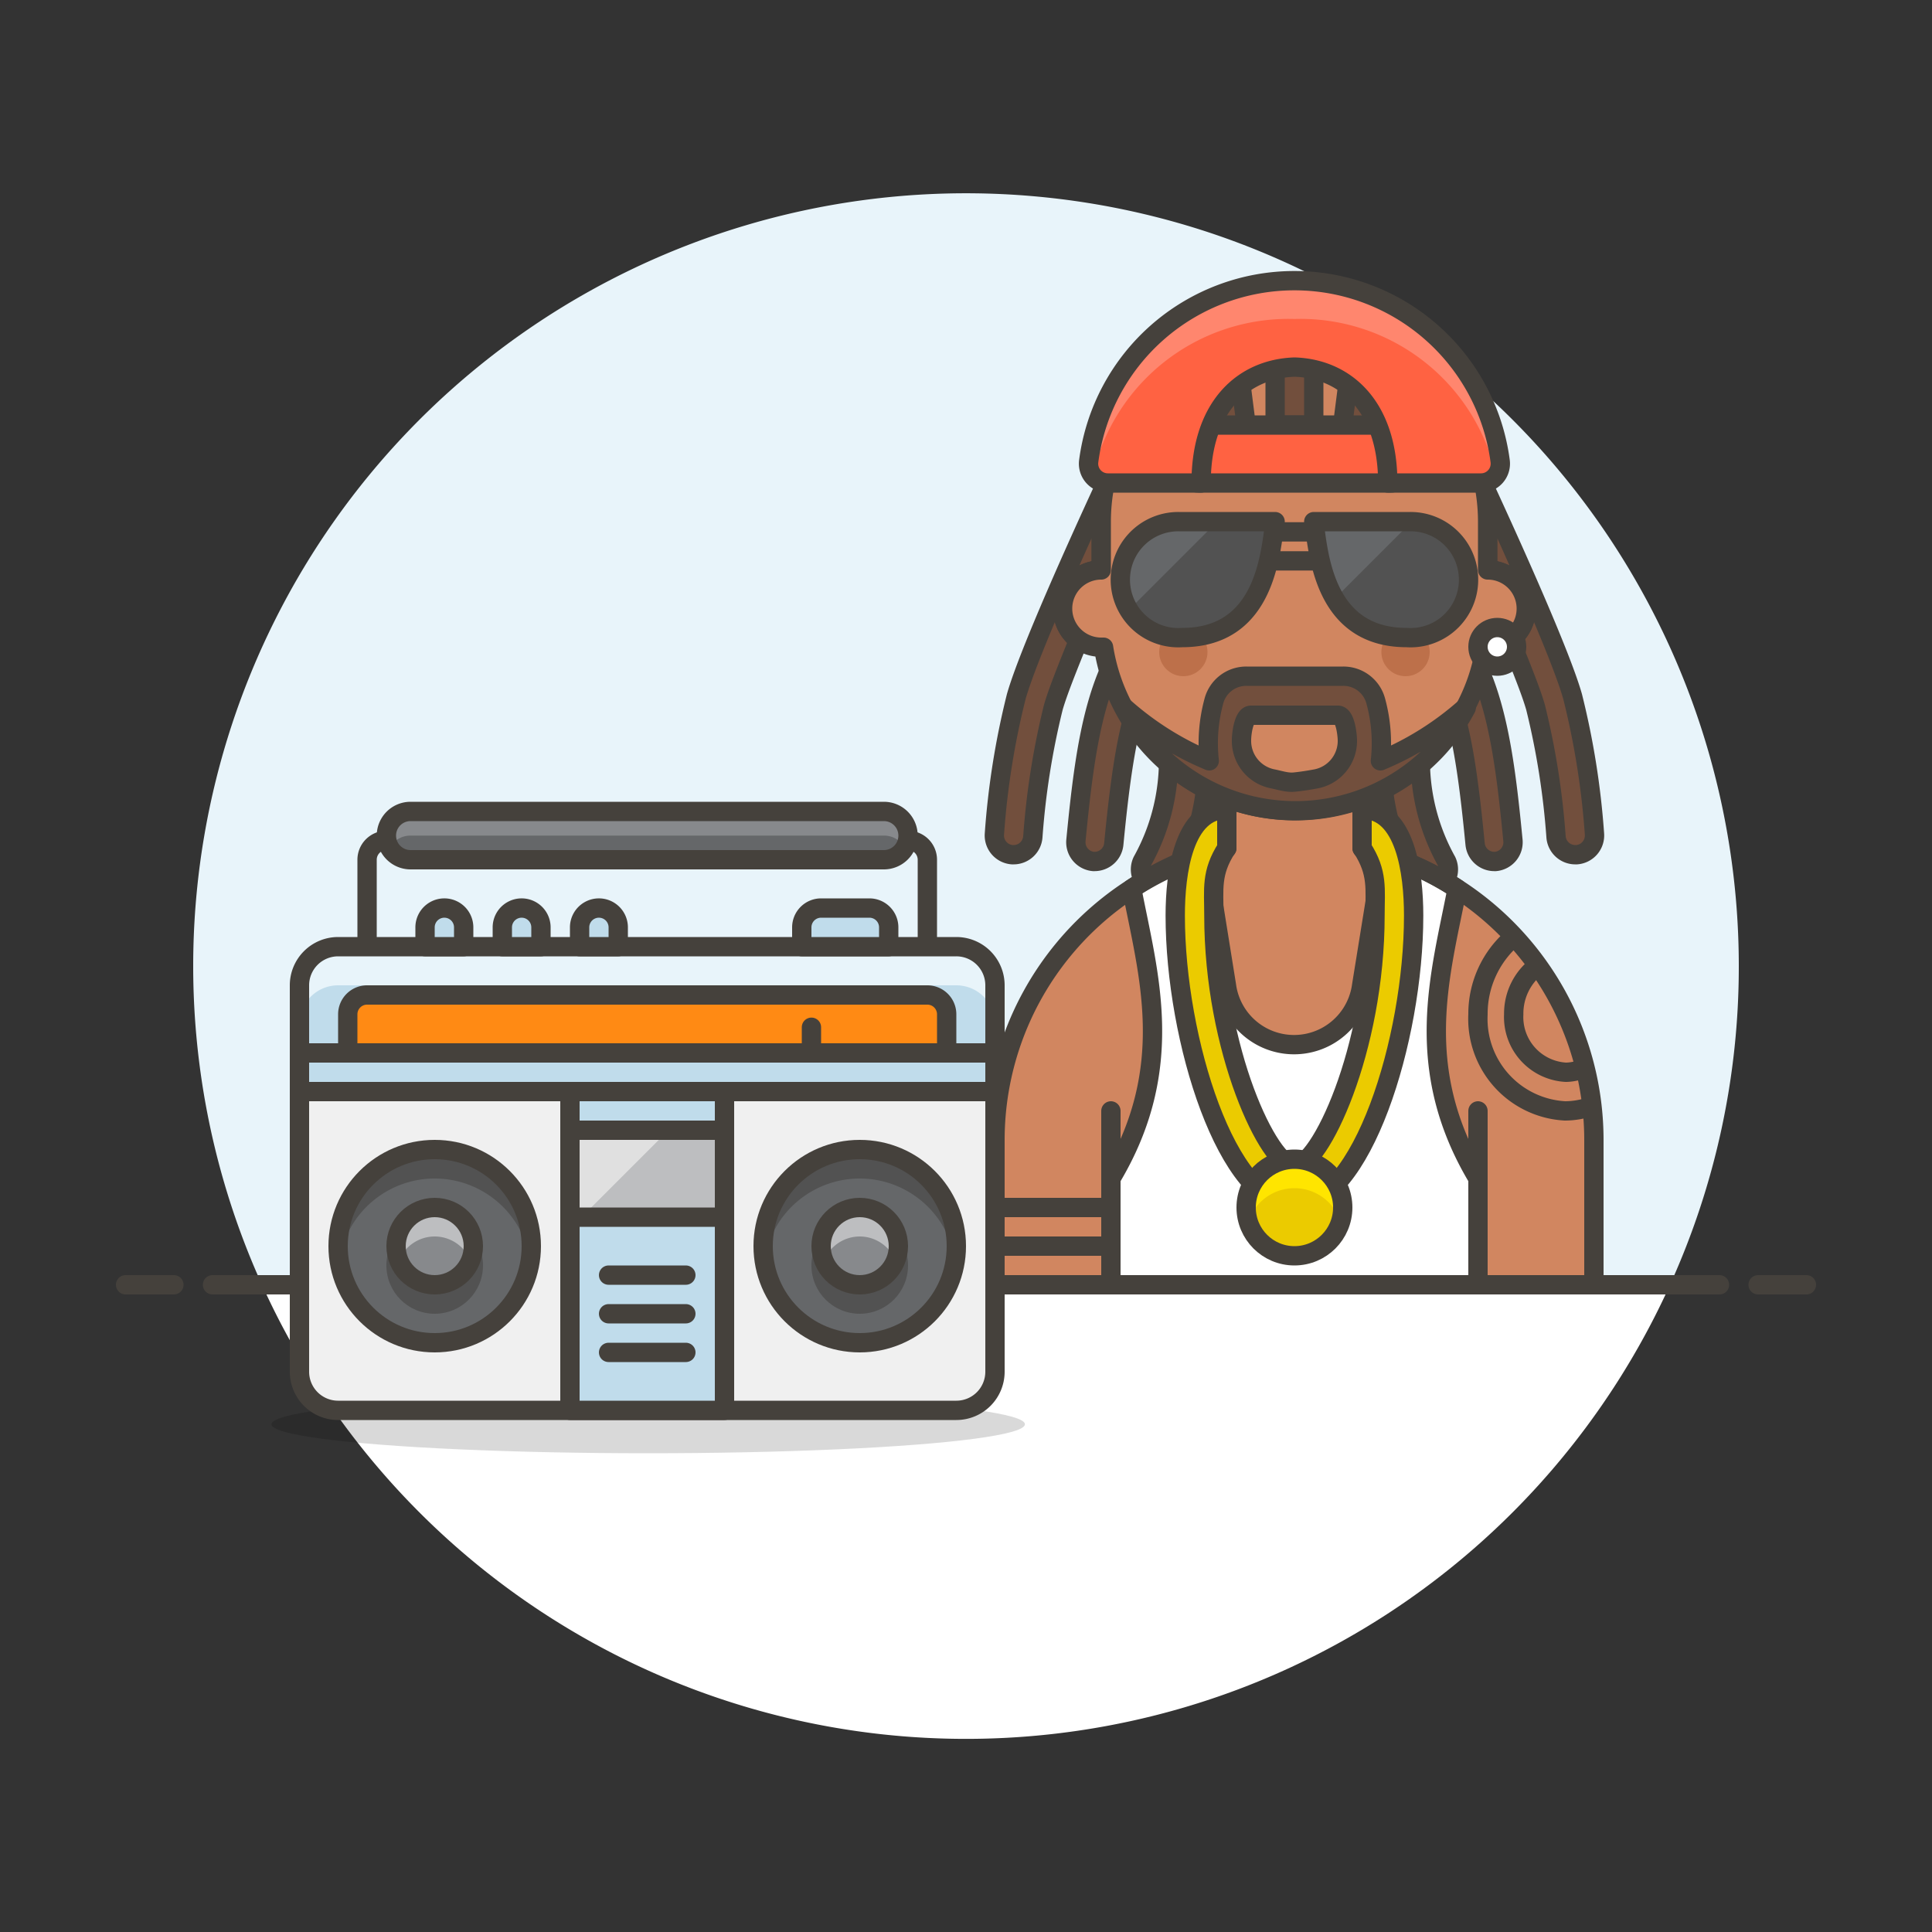 <svg id="Layer_1" data-name="Layer 1" xmlns="http://www.w3.org/2000/svg" viewBox="0 0 100 100"><rect x="0" y="0" width="100" height="100" fill="#333333" stroke="none"/><defs><style>.cls-1{fill:#e8f4fa;}.cls-2,.cls-7{fill:#fff;}.cls-11,.cls-12,.cls-3{fill:none;}.cls-11,.cls-12,.cls-15,.cls-16,.cls-19,.cls-23,.cls-25,.cls-3,.cls-4,.cls-5,.cls-7,.cls-8{stroke:#45413c;}.cls-23,.cls-3{stroke-linecap:round;}.cls-11,.cls-15,.cls-16,.cls-19,.cls-23,.cls-25,.cls-3,.cls-5,.cls-7,.cls-8{stroke-linejoin:round;}.cls-4,.cls-5{fill:#724f3d;}.cls-12,.cls-4{stroke-miterlimit:10;}.cls-23,.cls-6{fill:#d18660;}.cls-8,.cls-9{fill:#ebcb00;}.cls-10{fill:#ffe500;}.cls-13{fill:#020202;opacity:0.15;}.cls-14,.cls-16{fill:#c0dceb;}.cls-15{fill:#f0f0f0;}.cls-17{fill:#bdbec0;}.cls-18{fill:#e0e0e0;}.cls-19{fill:#ff8a14;}.cls-20{fill:#656769;}.cls-21{fill:#525252;}.cls-22{fill:#87898c;}.cls-24{fill:#bd704a;}.cls-25,.cls-26{fill:#ff6242;}.cls-27{fill:#ff866e;}</style></defs><title>reggae-male</title><path class="cls-1" d="M90,50A40,40,0,1,0,13.56,66.5H86.44A39.85,39.85,0,0,0,90,50Z"/><path class="cls-2" d="M13.56,66.5a40,40,0,0,0,72.88,0Z"/><line class="cls-3" x1="11" y1="66.5" x2="89" y2="66.5"/><line class="cls-3" x1="6.5" y1="66.5" x2="9" y2="66.5"/><line class="cls-3" x1="91" y1="66.5" x2="93.5" y2="66.5"/><path class="cls-4" d="M74.08,46a.91.91,0,0,0,.33-.1,1,1,0,0,0,.46-1.33A10.73,10.73,0,0,1,73.6,38a1,1,0,0,0-2-.11,12.64,12.64,0,0,0,1.47,7.57A1,1,0,0,0,74.08,46Z"/><path class="cls-4" d="M77.35,44.59h.06a1,1,0,0,0,.9-1.09c-.52-5.38-1.11-9.39-4-12.07A1,1,0,1,0,73,32.88c2.17,2,2.79,5,3.35,10.8A1,1,0,0,0,77.35,44.59Z"/><path class="cls-5" d="M79,31.5a2,2,0,0,0-2-2V27a10.54,10.54,0,0,0-.16-1.79c1.33,2.88,3.94,8.65,4.56,10.85a41.11,41.11,0,0,1,1.13,7.11,1,1,0,0,1-.92,1.07h-.07a1,1,0,0,1-1-.93,39.76,39.76,0,0,0-1.06-6.7c-.22-.77-.71-2-1.31-3.48A2,2,0,0,0,79,31.5Z"/><path class="cls-4" d="M59.92,46a1,1,0,0,1-.33-.1,1,1,0,0,1-.46-1.33A10.73,10.73,0,0,0,60.4,38a1,1,0,0,1,2-.11,12.64,12.64,0,0,1-1.47,7.57A1,1,0,0,1,59.92,46Z"/><path class="cls-4" d="M56.65,44.59h-.06a1,1,0,0,1-.9-1.09c.52-5.38,1.11-9.39,4-12.07A1,1,0,0,1,61,32.88c-2.17,2-2.79,5-3.35,10.8A1,1,0,0,1,56.65,44.59Z"/><path class="cls-5" d="M55,31.5a2,2,0,0,1,2-2V27a10.54,10.54,0,0,1,.16-1.79c-1.33,2.88-3.94,8.65-4.56,10.85a41.11,41.11,0,0,0-1.13,7.11,1,1,0,0,0,.92,1.07h.07a1,1,0,0,0,1-.93,39.76,39.76,0,0,1,1.06-6.7c.22-.77.71-2,1.31-3.48A2,2,0,0,1,55,31.5Z"/><path class="cls-6" d="M70.5,43.91V40.52h-7v3.39A15.5,15.5,0,0,0,51.5,59v7.5h31V59A15.5,15.5,0,0,0,70.5,43.91Z"/><path class="cls-7" d="M76.5,61c-3.45-5.75-1.93-10.57-1.08-15a15,15,0,0,0-3.84-1.81L70.48,51a3.53,3.53,0,0,1-7,0l-1.1-6.85A15,15,0,0,0,58.58,46c.84,4.4,2.37,9.25-1.08,15v5.5h19Z"/><line class="cls-3" x1="57.5" y1="57.5" x2="57.5" y2="66.5"/><line class="cls-3" x1="76.5" y1="57.5" x2="76.5" y2="66.5"/><path class="cls-3" d="M70.5,43.91V40.52h-7v3.39A15.5,15.5,0,0,0,51.5,59v7.5h31V59A15.5,15.5,0,0,0,70.5,43.91Z"/><path class="cls-8" d="M70.5,41.89v2c.83,1.28.67,2.13.67,3.48,0,7-2.87,13-4.17,13s-4.17-6-4.17-13c0-1.35-.16-2.2.67-3.48v-2c-2.24,0-2.67,3.27-2.67,5.5,0,6.44,2.7,15,6.17,15s6.17-8.55,6.17-15C73.17,45.16,72.74,41.89,70.5,41.89Z"/><circle class="cls-9" cx="67" cy="62.5" r="2.5"/><path class="cls-10" d="M67,61.5a2.51,2.51,0,0,1,2.39,1.75,2.67,2.67,0,0,0,.11-.75,2.5,2.5,0,0,0-5,0,2.67,2.67,0,0,0,.11.75A2.51,2.51,0,0,1,67,61.5Z"/><circle class="cls-11" cx="67" cy="62.5" r="2.5"/><path class="cls-12" d="M82.4,57.25a4.08,4.08,0,0,1-1.4.25,4.77,4.77,0,0,1-4.5-5,5.19,5.19,0,0,1,1.85-4"/><path class="cls-12" d="M82.05,55.26a2.35,2.35,0,0,1-1,.24,2.86,2.86,0,0,1-2.7-3A3.09,3.09,0,0,1,79.57,50"/><line class="cls-3" x1="51.5" y1="62.5" x2="57.5" y2="62.5"/><line class="cls-3" x1="51.5" y1="64.5" x2="57.5" y2="64.5"/><ellipse class="cls-13" cx="33.55" cy="73.72" rx="19.5" ry="1.5"/><path class="cls-14" d="M51.5,54.5h-36V51a2,2,0,0,1,2-2h32a2,2,0,0,1,2,2Z"/><path class="cls-15" d="M51.5,71a2,2,0,0,1-2,2h-32a2,2,0,0,1-2-2V54.5h36Z"/><rect class="cls-16" x="29.5" y="54.5" width="8" height="18.5"/><rect class="cls-17" x="29.5" y="58.5" width="8" height="4.5"/><polygon class="cls-18" points="29.5 58.5 29.5 63 30.1 63 34.6 58.5 29.5 58.5"/><path class="cls-1" d="M51.5,51a2,2,0,0,0-2-2h-32a2,2,0,0,0-2,2v2a2,2,0,0,1,2-2h32a2,2,0,0,1,2,2Z"/><path class="cls-11" d="M51.5,54.5h-36V51a2,2,0,0,1,2-2h32a2,2,0,0,1,2,2Z"/><path class="cls-19" d="M49,54.5H18v-2a1,1,0,0,1,1-1H48a1,1,0,0,1,1,1Z"/><circle class="cls-20" cx="22.5" cy="64.5" r="5"/><path class="cls-21" d="M22.5,61a5,5,0,0,1,4.94,4.25,4.65,4.65,0,0,0,.06-.75,5,5,0,0,0-10,0,4.65,4.65,0,0,0,.06.75A5,5,0,0,1,22.5,61Z"/><circle class="cls-11" cx="22.5" cy="64.5" r="5"/><circle class="cls-21" cx="22.5" cy="65.5" r="2.5"/><circle class="cls-22" cx="22.5" cy="64.5" r="2"/><path class="cls-17" d="M22.5,64a2,2,0,0,1,1.85,1.25,1.86,1.86,0,0,0,.15-.75,2,2,0,0,0-4,0,1.86,1.86,0,0,0,.15.75A2,2,0,0,1,22.5,64Z"/><circle class="cls-11" cx="22.5" cy="64.5" r="2"/><circle class="cls-20" cx="44.5" cy="64.5" r="5"/><path class="cls-21" d="M44.5,61a5,5,0,0,1,4.94,4.25,4.65,4.65,0,0,0,.06-.75,5,5,0,0,0-10,0,4.65,4.65,0,0,0,.06.75A5,5,0,0,1,44.5,61Z"/><circle class="cls-11" cx="44.5" cy="64.5" r="5"/><circle class="cls-21" cx="44.5" cy="65.5" r="2.5"/><circle class="cls-22" cx="44.5" cy="64.5" r="2"/><path class="cls-17" d="M44.5,64a2,2,0,0,1,1.85,1.25,1.86,1.86,0,0,0,.15-.75,2,2,0,0,0-4,0,1.86,1.86,0,0,0,.15.75A2,2,0,0,1,44.5,64Z"/><circle class="cls-11" cx="44.5" cy="64.5" r="2"/><rect class="cls-11" x="29.5" y="58.5" width="8" height="4.5"/><line class="cls-3" x1="31.5" y1="66" x2="35.5" y2="66"/><line class="cls-3" x1="31.5" y1="68" x2="35.5" y2="68"/><line class="cls-3" x1="31.5" y1="70" x2="35.5" y2="70"/><path class="cls-11" d="M19,49V44.5a1,1,0,0,1,1-1h.5"/><path class="cls-11" d="M48,49V44.5a1,1,0,0,0-1-1h-.5"/><path class="cls-20" d="M47,43.25a1.25,1.25,0,0,1-1.25,1.25H21.25a1.25,1.25,0,0,1,0-2.5h24.5A1.25,1.25,0,0,1,47,43.25Z"/><path class="cls-22" d="M21.25,43.25h24.5a1.23,1.23,0,0,1,1.08.63A1.25,1.25,0,0,0,45.75,42H21.25a1.25,1.25,0,0,0-1.08,1.88A1.23,1.23,0,0,1,21.25,43.25Z"/><path class="cls-11" d="M47,43.25a1.25,1.25,0,0,1-1.25,1.25H21.25a1.25,1.25,0,0,1,0-2.5h24.5A1.25,1.25,0,0,1,47,43.25Z"/><path class="cls-16" d="M46,49H41.5V48a1,1,0,0,1,1-1H45a1,1,0,0,1,1,1Z"/><path class="cls-16" d="M24,49H22V48a1,1,0,0,1,2,0Z"/><path class="cls-16" d="M28,49H26V48a1,1,0,0,1,2,0Z"/><path class="cls-16" d="M32,49H30V48a1,1,0,0,1,2,0Z"/><line class="cls-3" x1="42" y1="53.17" x2="42" y2="54.5"/><rect class="cls-16" x="15.5" y="54.5" width="36" height="2"/><path class="cls-23" d="M77,29.5V27a10,10,0,0,0-20,0v2.5a2,2,0,0,0,0,4h.12a10,10,0,0,0,19.76,0H77a2,2,0,0,0,0-4Z"/><circle class="cls-24" cx="61.25" cy="33.75" r="1.25"/><circle class="cls-24" cx="72.75" cy="33.75" r="1.25"/><path class="cls-5" d="M75.83,36.64a15.73,15.73,0,0,1-4.38,2.74,8.29,8.29,0,0,0-.24-3.09A1.73,1.73,0,0,0,69.52,35h-5a1.73,1.73,0,0,0-1.69,1.29,8.29,8.29,0,0,0-.24,3.09,15.73,15.73,0,0,1-4.38-2.74v0a10,10,0,0,0,17.68,0Zm-7.69,3.67c-.37.07-.75.13-1.14.17s-.77-.1-1.14-.17a2,2,0,0,1-1.6-2c0-.35.12-1.29.49-1.29h4.5c.37,0,.48.94.49,1.29A2,2,0,0,1,68.14,40.31Z"/><line class="cls-3" x1="65.93" y1="27.53" x2="68.07" y2="27.53"/><line class="cls-3" x1="65.67" y1="29.03" x2="68.33" y2="29.03"/><path class="cls-21" d="M61.19,33A3,3,0,0,1,58,29.74,3,3,0,0,1,61,27h5C65.75,28.48,65.57,33,61.19,33Z"/><path class="cls-20" d="M61,27a3,3,0,0,0-2.58,4.58L63,27Z"/><path class="cls-3" d="M61.19,33A3,3,0,0,1,58,29.74,3,3,0,0,1,61,27h5C65.75,28.48,65.57,33,61.19,33Z"/><path class="cls-21" d="M72.81,33A3,3,0,0,0,76,29.74,3,3,0,0,0,73,27H68C68.25,28.48,68.43,33,72.81,33Z"/><path class="cls-20" d="M73,27H68a11.25,11.25,0,0,0,1.07,4l4-4Z"/><path class="cls-3" d="M72.81,33A3,3,0,0,0,76,29.74,3,3,0,0,0,73,27H68C68.25,28.48,68.43,33,72.81,33Z"/><circle class="cls-7" cx="77.5" cy="33.48" r="1"/><rect class="cls-5" x="66" y="18" width="2" height="4"/><rect class="cls-5" x="62.25" y="18.12" width="2" height="4" transform="translate(-2.04 8.19) rotate(-7.29)"/><rect class="cls-5" x="68.75" y="19.12" width="4" height="2" transform="translate(41.81 87.74) rotate(-82.71)"/><rect class="cls-25" x="61" y="22" width="12" height="3" rx="1.04" ry="1.04"/><path class="cls-26" d="M77.65,23.88a10.74,10.74,0,0,0-21.3,0,1,1,0,0,0,1,1.12h4.82c0-4,2.21-5.91,4.83-6,2.61.08,4.83,2,4.83,6h4.82A1,1,0,0,0,77.65,23.88Z"/><path class="cls-27" d="M67,16.51a10.38,10.38,0,0,1,10.44,8.11,1,1,0,0,0,.21-.74,10.74,10.74,0,0,0-21.3,0,1,1,0,0,0,.21.74A10.38,10.38,0,0,1,67,16.51Z"/><path class="cls-3" d="M77.65,23.88a10.74,10.74,0,0,0-21.3,0,1,1,0,0,0,1,1.12h4.82c0-4,2.21-5.91,4.83-6,2.61.08,4.83,2,4.83,6h4.82A1,1,0,0,0,77.65,23.88Z"/></svg>